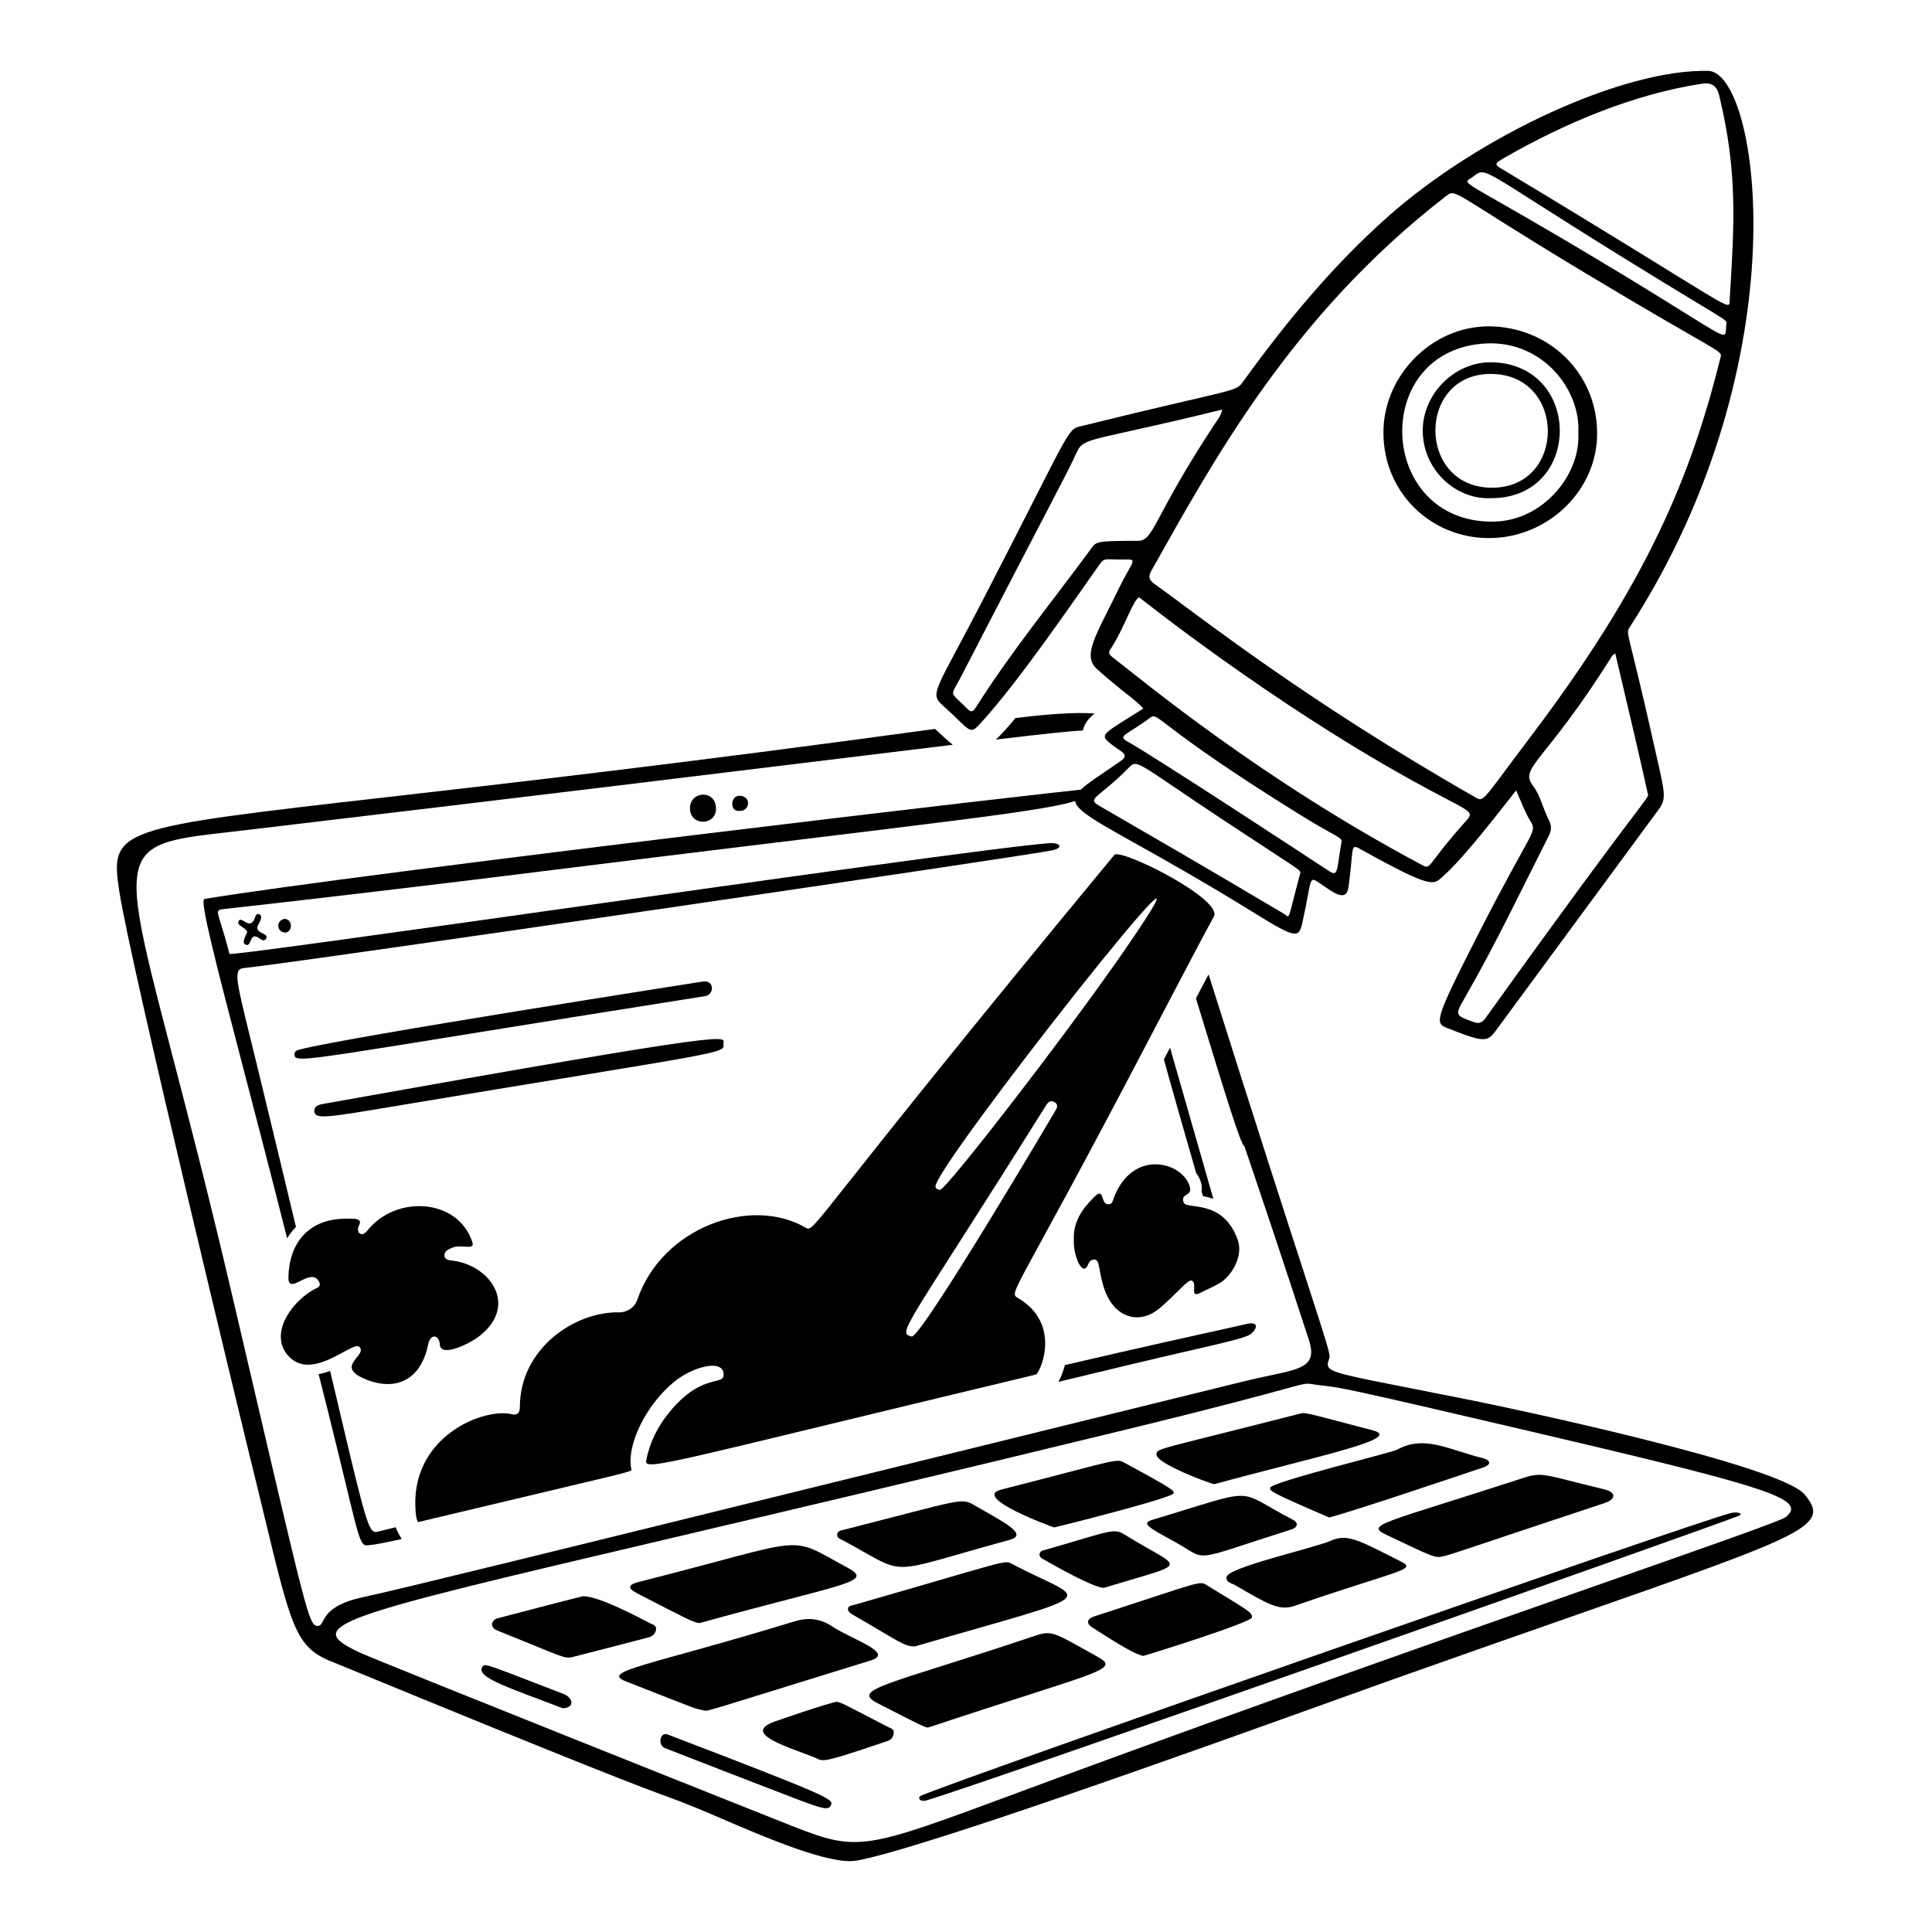 <?xml version="1.0" encoding="UTF-8" standalone="no"?>
<svg xmlns="http://www.w3.org/2000/svg" fill="none" viewBox="0 0 400 400" height="400" width="400" data-id="Be-Productive--Streamline-Brooklyn.svg"><desc>Be Productive Streamline Illustration: https://streamlinehq.com</desc><g id="Be-Productive--Streamline-Brooklyn.svg"><g id="laptop"><path id="vector" fill="#000000" d="M60.974 218.332c-0.016 -0.82 0.672 -0.922 1.338 -1.098 9.416 -2.484 83.132 -14.008 83.182 -14.016 2.468 -0.366 2.434 2.712 0.492 3.02 -82.508 13.038 -84.97 14.236 -85.012 12.092v0.002Z" stroke-width="1"></path><path id="vector_2" fill="#000000" d="M65.092 230.184c-0.14 -1.262 1.036 -1.494 1.97 -1.662 89.064 -15.922 82.54 -13.93 82.72 -12.362 0.24 2.086 0.272 1.452 -70.544 13.278 -11.408 1.906 -13.978 2.282 -14.148 0.744l0.002 0.002Z" stroke-width="1"></path><path id="vector_3" fill="#000000" d="M148.24 167.495c-0.064 3.56 -5.554 3.568 -5.382 -0.316 0.156 -3.512 5.454 -3.684 5.382 0.316Z" stroke-width="1"></path><path id="vector_4" fill="#000000" d="M51.204 192.937c-0.476 -1.006 -2.226 -1.304 -1.838 -2.166 0.65 -1.448 2.45 2.346 3.504 -1.014 0.292 -0.932 1.434 -0.52 1.162 0.472 -0.368 1.346 -1.7 2.062 0.352 3.016 0.368 0.172 1.048 0.454 0.74 1.042 -0.342 0.654 -0.918 0.36 -1.378 0.016 -2.176 -1.632 -1.574 1.902 -2.876 1.282 -0.796 -0.38 -0.268 -1.314 0.332 -2.646l0.002 -0.002Z" stroke-width="1"></path><path id="vector_5" fill="#000000" d="M153.066 167.891c-2.01 0.26 -1.95 -3.312 0.204 -3.128 2.39 0.204 1.974 3.268 -0.204 3.128Z" stroke-width="1"></path><path id="vector_6" fill="#000000" d="M58.968 190.238c1.874 0.22 1.51 2.996 -0.076 2.824 -1.67 -0.182 -1.746 -2.594 0.076 -2.824Z" stroke-width="1"></path><path id="vector_7" fill="#000000" d="M146.062 354.194c-2.598 -0.572 -0.124 0.342 -16.514 -6.098 -5.37 -2.11 4.922 -3.228 34.874 -12.386 2.92 -0.892 5.398 -0.63 7.908 1.046 3.984 2.658 13.006 5.462 7.932 7.028 -34.036 10.506 -32.418 10.118 -34.2 10.412v-0.002Z" stroke-width="1"></path><path id="vector_8" fill="#000000" d="M192.204 357.658c-0.672 -0.02 -0.396 0.164 -10.504 -5.018 -5.766 -2.956 2.31 -3.784 33.012 -14.108 3.252 -1.094 4.186 -0.112 12.518 4.48 5.002 2.758 0.092 2.964 -35.026 14.644v0.002Z" stroke-width="1"></path><path id="vector_9" fill="#000000" d="M144.816 336.05c-1.582 -0.272 -2.42 -0.776 -12.862 -6.146 -2.202 -1.132 -1.782 -1.852 0.2 -2.354 36.338 -9.202 30.416 -9.936 43.246 -3.016 5.738 3.096 -0.388 3.132 -30.584 11.516Z" stroke-width="1"></path><path id="vector_10" fill="#000000" d="M189.388 340.882c-2.322 -0.076 -2.79 -0.762 -12.95 -6.648 -0.456 -0.264 -0.872 -0.632 -0.872 -1.09 0 -0.696 0.746 -0.72 1.226 -0.856 32.532 -9.33 31.042 -9.39 32.824 -8.45 15.638 8.254 20.238 5.256 -20.226 17.04l-0.002 0.004Z" stroke-width="1"></path><path id="vector_11" fill="#000000" d="M297.988 322.36c-1.318 -0.02 -1.842 -0.258 -10.904 -4.564 -4.582 -2.178 -1.008 -2.272 28.418 -11.84 3.976 -1.294 4.366 -0.538 16.614 2.386 2.646 0.632 2.366 2.086 0.184 2.812 -34.254 11.382 -32.266 10.88 -34.312 11.208v-0.002Z" stroke-width="1"></path><path id="vector_12" fill="#000000" d="M359.972 313.838c-6.986 2.776 -157.726 55.944 -168.2 58.922 -1.288 0.366 -2.02 -0.596 -0.958 -1.042 9.43 -3.96 159.91 -56.57 167.566 -58.462 1.344 -0.332 2.714 0.136 1.592 0.582Z" stroke-width="1"></path><path id="vector_13" fill="#000000" d="M251.418 307.28c-0.966 -0.128 -12.348 -4.374 -11.984 -6.23 0.246 -1.266 -0.146 -0.73 29.472 -8.308 1.454 -0.372 0.636 -0.444 15.324 3.4 6.624 1.734 -11.82 5.39 -32.812 11.14v-0.002Z" stroke-width="1"></path><path id="vector_14" fill="#000000" d="M275.208 314.188c-12.566 -5.406 -12.276 -5.498 -12.23 -6.146 0.084 -1.194 25.178 -7.296 26.224 -7.876 5.724 -3.172 10.664 -0.028 17.788 1.726 1.494 0.368 1.986 1.296 0.064 1.938 -7.942 2.65 -24.946 8.422 -31.846 10.36v-0.002Z" stroke-width="1"></path><path id="vector_15" fill="#000000" d="M201.646 311.596c5.838 3.386 11.524 6.086 7.372 7.22 -26.596 7.254 -20.448 7.628 -34.526 0.084 -0.524 -0.28 -1.242 -0.472 -1.162 -1.222 0.08 -0.75 0.796 -0.804 1.378 -0.954 24.36 -6.224 24.266 -6.678 26.936 -5.13l0.002 0.002Z" stroke-width="1"></path><path id="vector_16" fill="#000000" d="M255.62 328.134c-0.646 -0.376 -1.834 -0.48 -1.67 -1.642 0.282 -2.006 18.016 -5.946 21.54 -7.488 3.524 -1.542 5.678 -0.184 14.608 4.32 3.412 1.722 -0.656 1.752 -22.044 9.138 -3.156 1.09 -5.338 -0.194 -12.434 -4.328Z" stroke-width="1"></path><path id="vector_17" fill="#000000" d="M218.232 316.232c-0.616 -0.18 -17.142 -6.248 -10.956 -7.824 25.734 -6.556 23.602 -6.592 26.004 -5.298 10.086 5.43 9.742 5.546 9.702 6.054 -0.072 0.936 -24.106 6.98 -24.75 7.068Z" stroke-width="1"></path><path id="vector_18" fill="#000000" d="M236.704 342.838c-2.23 -0.392 -8.032 -4.326 -10.496 -5.85 -1.386 -0.858 -1.194 -1.832 0.356 -2.334 23.106 -7.5 21.668 -7.456 23.53 -6.314 8.642 5.298 9.114 5.462 9.118 6.506 0.004 1.044 -21.544 7.748 -22.508 7.992Z" stroke-width="1"></path><path id="vector_19" fill="#000000" d="M120.738 330.476c3.288 0.036 10.798 4.02 13.906 5.626 0.512 0.264 1.36 0.392 1.166 1.374 -0.164 0.828 -0.728 1.278 -1.438 1.49 -0.964 0.286 -15.784 4.096 -15.836 4.108 -1.736 0.396 -1.592 0.138 -15.576 -5.498 -1.73 -0.698 -1.158 -2.21 0.064 -2.53 18.812 -4.93 17.76 -4.572 17.714 -4.568v-0.002Z" stroke-width="1"></path><path id="vector_20" fill="#000000" d="M267.708 314.666c1.222 0.632 0.908 1.598 -0.308 1.982 -21.902 6.926 -16.862 6.548 -24.406 2.442 -4.954 -2.694 -6.84 -3.704 -4.472 -4.412 22.716 -6.804 16.726 -6.47 29.188 -0.012h-0.002Z" stroke-width="1"></path><path id="vector_21" fill="#000000" d="M173.284 352.32c1.63 0.54 0.1 -0.188 10.588 5.238 0.524 0.272 1.248 0.4 1.17 1.19 -0.074 0.744 -0.388 1.4 -1.182 1.67 -15.178 5.156 -13.154 4.196 -15.572 3.288 -6.446 -2.422 -14.494 -4.962 -7.792 -7.316 1.298 -0.456 10.764 -3.728 12.79 -4.068l-0.002 -0.002Z" stroke-width="1"></path><path id="vector_22" fill="#000000" d="M228.618 328.736c-1.918 0.164 -10.648 -4.774 -12.31 -5.75 -0.504 -0.296 -1.214 -0.548 -1.07 -1.298 0.116 -0.604 0.776 -0.696 1.29 -0.844 13.614 -3.93 14.042 -4.524 16.31 -3.12 12.198 7.56 14.072 5.394 -4.22 11.012Z" stroke-width="1"></path><path id="vector_23" fill="#000000" d="M138.158 359.078c33.24 12.726 34.428 13.414 33.916 14.58 -0.482 1.096 -1.104 1.124 -7.384 -1.274 -5.318 -2.03 -24.89 -9.6 -27.066 -10.48 -1.47 -0.594 -1.002 -3.312 0.532 -2.828l0.002 0.002Z" stroke-width="1"></path><path id="vector_24" fill="#000000" d="M116.502 353.668c-11.004 -4.204 -17.81 -6.322 -16.71 -8.434 0.536 -1.03 0.308 -0.866 16.838 5.462 2.102 0.804 2.386 2.92 -0.128 2.972Z" stroke-width="1"></path><path id="Subtract" fill="#000000" fill-rule="evenodd" d="M252.1 275.456c2.86 -0.632 4.658 -1.028 5.774 -1.3h0.002c3.556 -0.868 1.868 1.742 0.688 2.282 -1.664 0.76 -5.152 1.562 -11.746 3.078 -3.636 0.836 -8.216 1.89 -13.954 3.272l-12.616 3.04c-0.372 0.09 -0.744 0.18 -1.114 0.27 0.528 -0.962 1.002 -2.148 1.348 -3.478 16.452 -3.82 26.05 -5.936 31.618 -7.164Zm-170.176 40.742c-1.151 0.286 -2.309 0.574 -3.474 0.864 -0.309 0.078 -0.574 0.144 -0.823 0.104 -1.516 -0.232 -2.44 -4.324 -9.28 -33.328 -0.826 0.302 -1.622 0.518 -2.384 0.66 0.742 2.98 1.324 5.246 1.534 6.066 0.043 0.17 0.071 0.278 0.081 0.316 6.157 24.642 6.587 28.614 8.04 29.032 0.285 0.082 0.608 0.026 1.022 -0.036 0.829 -0.054 2.405 -0.326 6.535 -1.24 -0.578 -0.962 -0.975 -1.666 -1.251 -2.438Zm-22.473 -59.812c0.533 -0.892 1.15 -1.674 1.825 -2.358 -2.275 -9.52 -4.906 -20.462 -7.96 -33.036 -0.558 -2.298 -1.062 -4.344 -1.51 -6.164 -2.952 -11.996 -3.489 -14.176 -1.384 -14.394 11.74 -1.208 163.234 -23.396 167.47 -24.39 2.482 -0.582 1.442 -1.62 -0.528 -1.482 -8.962 0.626 -58.368 7.588 -101.602 13.681 -36.253 5.109 -68.167 9.606 -68.258 9.243 -0.72 -2.851 -1.332 -4.803 -1.754 -6.148 -0.871 -2.778 -0.93 -2.966 0.556 -3.13 24.354 -2.692 51.503 -6.033 55.992 -6.585 0.418 -0.051 0.639 -0.079 0.644 -0.079 25.852 -3.227 46.256 -5.71 62.362 -7.67 54.598 -6.643 59.814 -7.278 60.51 -10.55 -3.256 0 -153.438 17.788 -183.482 22.794 -1.055 0.176 2.341 13.198 8.053 35.1 2.607 9.998 5.697 21.846 9.066 35.168Z" clip-rule="evenodd" stroke-width="1"></path><path id="Subtract_2" fill="#000000" fill-rule="evenodd" d="M210.242 148.664c5.858 -0.711 12.318 -1.298 16.356 -0.921 -1.304 1.07 -2.098 2.116 -2.398 3.498 -2.746 0.128 -7.85 0.67 -18.018 1.881 1.174 -1.104 2.506 -2.572 4.06 -4.458Zm-16.649 2.252c-51.954 7.107 -88.199 11.24 -113.398 14.113 -56.288 6.418 -57.462 6.552 -55.496 19.512 2.286 15.076 26.58 115.196 26.592 115.244 1.341 5.402 2.475 10.104 3.464 14.206 5.459 22.634 6.507 26.978 13.534 29.87 55.425 22.806 64.481 26.138 69.706 28.062 1.898 0.698 3.29 1.21 6.216 2.402 1.391 0.568 3.107 1.306 5.027 2.132 9.035 3.886 22.582 9.716 28.045 8.772 12.903 -2.23 71.492 -23.294 99.538 -33.378l0.004 -0.002 0.006 -0.002 0.044 -0.016 0.006 -0.002c4.818 -1.732 8.73 -3.14 11.348 -4.068 14.368 -5.098 26.51 -9.344 36.738 -12.92l0.004 -0.002c49.45 -17.292 54.084 -18.912 48.654 -25.42 -5.162 -6.186 -62.286 -18.164 -68.478 -19.408 -5.258 -1.056 -9.624 -1.914 -13.246 -2.624 -13.446 -2.638 -16.62 -3.262 -16.964 -4.608 -0.108 -0.416 0.056 -0.9 0.272 -1.536l0.034 -0.102c0.236 -0.7 -0.678 -3.518 -4.986 -16.79 -3.702 -11.398 -9.904 -30.508 -20.032 -62.61 -0.4 0.754 -0.826 1.556 -1.276 2.41 -0.444 0.844 -0.892 1.692 -1.34 2.546 0.446 1.454 0.884 2.888 1.314 4.294 4.522 14.792 8.092 26.472 8.712 26.296 3.476 10.21 7.864 23.278 13.342 40.07 1.746 5.352 -1.206 5.976 -8.068 7.428l-0.002 0c-1.558 0.33 -3.318 0.702 -5.272 1.182 -29.698 7.3 -57.276 14.098 -81.548 20.082l-0.004 0c-55.992 13.802 -94.401 23.27 -100.712 24.582 -6.58 1.37 -7.809 3.686 -8.509 5.004 -0.362 0.682 -0.582 1.096 -1.329 0.974h-0.002c-1.533 -0.252 -2.393 -3.93 -12.96 -49.162 -1.382 -5.914 -2.929 -12.54 -4.666 -19.96 -4.789 -20.46 -8.933 -36.364 -12.163 -48.76l-0 0c-6.89 -26.445 -9.624 -36.934 -5.594 -41.676 2.649 -3.117 8.221 -3.751 17.456 -4.8l0 0c1.253 -0.142 2.574 -0.293 3.964 -0.458 61.558 -7.31 101.279 -12.169 127.035 -15.319 7.273 -0.89 13.433 -1.643 18.657 -2.277 -0.878 -0.693 -1.822 -1.568 -2.9 -2.568l-0.002 -0.002 -0.018 -0.017c-0.243 -0.225 -0.492 -0.457 -0.749 -0.693Zm54.057 91.928c-2.07 -7.122 -4.382 -15.27 -6.688 -23.486l1.286 -2.45 8.964 31.302c-0.762 -0.272 -1.496 -0.45 -2.16 -0.578 -0.094 -0.314 -0.186 -0.63 -0.28 -0.948 0.22 -1.292 -0.224 -2.634 -1.122 -3.84Zm81.68 85.838 -0.002 0.002c-28.562 10.012 -68.882 24.148 -109.65 39.162 -3.6 1.326 -6.882 2.544 -9.884 3.656 -30.719 11.394 -32.101 11.908 -45.472 6.68 -3.26 -1.274 -85.676 -34.126 -89.648 -35.954 -12.45 -5.734 -6.174 -7.208 63.98 -23.704l0.004 -0.002c23.646 -5.56 54.549 -12.826 94.438 -22.536 19.368 -4.714 28.328 -7.166 32.794 -8.388 4.416 -1.21 4.44 -1.216 5.784 -1.018 1.134 0.166 1.888 0.254 2.56 0.334 3.302 0.386 4.61 0.538 39.004 8.584 52.968 12.392 61.16 14.786 56.46 18.616v-0.002c-0.902 0.734 -16.546 6.22 -40.368 14.57Z" clip-rule="evenodd" stroke-width="1"></path></g><g id="smoke"><path id="vector_25" fill="#000000" d="M230.788 176.908c-62.888 76.042 -62.086 78.378 -63.9 77.314 -11.456 -6.716 -29.802 -0.104 -34.938 14.86 -0.56 1.63 -2.126 2.664 -3.848 2.63 -9.01 -0.172 -20.426 7.38 -20.474 19.588 -0.004 1.266 -0.506 1.78 -1.758 1.482 -5.632 -1.342 -21.164 4.566 -19.81 20.314 0.08 0.93 0.22 1.594 0.484 2.042 44.264 -10.556 44.3 -10.37 44.184 -10.896 -1.138 -5.096 3.198 -13.67 9.074 -18.328 3.594 -2.848 9.582 -4.544 9.99 -1.65 0.426 3.02 -4.2 -0.51 -11.296 8.236 -2.368 2.918 -4.022 6.216 -4.714 9.93 -0.42 2.26 5.228 0.228 80.774 -17.864 1.302 -1.438 4.864 -10.758 -3.808 -15.836 -2.034 -1.19 -0.684 -0.346 26.428 -52.176 2.046 -3.912 11.918 -22.784 14.14 -26.804 1.894 -3.428 -18.044 -13.61 -20.53 -12.846l0.002 0.004Zm-12.47 53.37c-0.04 0.068 -27.25 46.222 -29.532 46.438 -3.216 -0.76 -1.422 -1.256 27.562 -47.498 0.448 -0.714 0.904 -1.596 1.914 -1.062 1.084 0.574 0.468 1.402 0.056 2.122Zm14.772 -33.924c-11.894 17.274 -37.024 49.79 -38.462 49.994 -0.456 -0.016 -0.794 -0.192 -0.938 -0.588 -1.148 -3.174 66.474 -88.726 39.398 -49.404l0.002 -0.002Z" stroke-width="1"></path><path id="vector_26" fill="#000000" d="M222.324 256.802c-0.184 -3.904 1.81 -6.604 4.292 -9.042 2.146 -2.106 1.11 1.652 2.916 1.578 0.78 -0.032 0.848 -0.748 1.062 -1.31 3.818 -10.068 13.786 -7.62 15.636 -2.686 0.956 2.548 -1.916 1.49 -1.17 3.628 0.55 1.574 8.09 -0.924 11.2 7.72 1.184 3.292 -1.174 7.476 -3.832 9.026 -1.25 0.728 -2.604 1.28 -3.9 1.938 -2.436 1.238 -0.444 -1.95 -1.806 -2.53 -0.748 -0.32 -3.222 2.864 -6.632 5.73 -3.86 3.244 -8.412 2.194 -10.732 -2.294 -1.878 -3.632 -1.482 -7.504 -2.55 -7.744 -0.784 -0.176 -1.278 0.328 -1.538 0.994 -1.062 2.718 -3.052 -1.646 -2.948 -5.006l0.002 -0.002Z" stroke-width="1"></path><path id="vector_27" fill="#000000" d="M71.83 252.308c1.694 0.016 3.292 -0.1 2.478 1.47 -0.656 1.27 0.474 2.612 1.77 0.982 5.91 -7.432 18.71 -6.66 21.7 2.354 0.646 1.946 -2.214 0.336 -4.236 1.25 -0.736 0.332 -1.586 0.64 -1.522 1.59 0.064 0.95 1.03 0.96 1.694 1.046 7.998 1.024 13.682 9.51 5.334 15.776 -2.006 1.506 -7.852 4.356 -7.988 1.57 -0.096 -1.95 -1.918 -2.386 -2.406 -0.012 -1.696 8.264 -7.738 9.732 -13.694 6.9 -5.294 -2.518 1.092 -4.608 -0.528 -6.358 -1.334 -1.44 -9.506 7.086 -14.512 2.078 -4.228 -4.23 -0.248 -10.856 4.93 -13.914 0.63 -0.372 1.754 -0.554 1.218 -1.634 -1.672 -3.36 -6.404 3.068 -6.35 -0.924 0.09 -6.724 3.836 -12.246 12.116 -12.17l-0.004 -0.004Z" stroke-width="1"></path></g><g id="rocket"><path id="vector_28" fill="#000000" d="M337.444 129.803c35.752 -55.362 26.756 -114.852 16.25 -115.124 -17.346 -0.45 -47.19 13.186 -66.34 30.176 -11.228 9.962 -20.766 21.458 -29.564 33.584 -2.222 3.064 0.366 1.296 -33.616 9.71 -3.448 0.854 -1.58 -0.904 -20.646 36.006 -9.814 18.996 -11.208 19.352 -8.296 21.94 6.01 5.342 5.346 6.356 8.072 3.332 7.922 -8.788 17.958 -23.558 24.21 -32.366 1.27 -1.79 1.018 -1.134 6.058 -1.218 1.958 -0.032 0.476 1.034 -1.854 5.85 -4.752 9.822 -7.796 14.008 -4.54 16.886 5.914 5.23 7.572 5.982 9.546 8.108 -8.364 5.334 -9.258 5.29 -6.764 7.308 2.186 1.77 4.108 2.146 1.962 3.64 -16.342 11.372 -13.758 5.696 28.002 31.526 8.422 5.21 8.998 5.102 9.718 1.862 2.014 -9.068 1.252 -9.77 3.516 -8.22 2.822 1.932 5.588 4.192 6.046 0.8 1.082 -8.01 0.324 -8.982 2.306 -7.88 15.522 8.618 15.224 7.5 17.406 5.562 4.324 -3.84 11.904 -13.754 14.976 -17.638 1.022 2.254 1.766 4.384 2.912 6.274 1.55 2.562 0.612 1.218 -10.616 23.232 -9.562 18.747 -9.138 18.671 -6.318 19.785 8.186 3.234 8.104 2.794 10.464 -0.428l32.904 -44.683c1.986 -2.658 1.546 -3.144 -1.126 -15.072 -5.09 -22.736 -5.618 -21.484 -4.668 -22.952Zm-25.768 -97.252c12.38 -7.088 26.584 -13.07 40.688 -15.216 1.998 -0.304 3.094 0.42 3.58 2.434 3.846 15.952 3.13 26.548 2.17 42.21 -0.168 2.75 2.322 2.794 -45.922 -26.252 -2.8 -1.686 -3.3 -1.582 -0.516 -3.176Zm-6.564 3.936c2.662 -2.062 1.436 -1.42 30.89 16.81 21.646 13.4 21.652 12.794 21.422 13.762 -0.54 4.332 3.088 4.208 -33.356 -17.31 -22.976 -13.566 -21.344 -11.412 -18.956 -13.262Zm-79.148 77.022c-8.518 11.584 -16.73 21.564 -23.946 32.988 -0.548 0.868 -0.968 1.048 -1.786 0.216 -3.756 -3.824 -3.536 -2.202 -1.25 -6.636 19.156 -37.122 21.66 -41.424 24.022 -46.586 1.402 -3.064 3.436 -2.122 30.052 -8.702 -0.272 1.346 -1.022 2.178 -1.598 3.052 -13.002 19.752 -12.45 24.158 -15.958 24.142 -8.626 -0.042 -8.59 0.236 -9.538 1.526h0.002Zm43.218 67.356c-2.81 10.454 -1.946 9.142 -3.472 8.252 -6.466 -3.764 -9.622 -5.812 -38.18 -22.324 -2.638 -1.526 0.076 -1.648 6.042 -7.72 1.998 -2.034 1.152 -1.56 20.002 10.896 15.884 10.496 15.82 10.106 15.608 10.896Zm8.534 -6.386c-1.026 5.87 -0.596 7.156 -2.654 5.802 -5.382 -3.54 -35.578 -23.346 -41.644 -26.768 -2.178 -1.23 -0.012 -1.362 4.608 -4.854 1.966 -1.486 0.554 1.086 31.514 20.262 7.168 4.44 8.61 4.464 8.176 5.558Zm25.82 -4.528c-8.57 9.574 -7.096 10.214 -9.266 9.058 -33.092 -17.634 -57.352 -37.846 -63.996 -42.994 -0.62 -0.48 -0.864 -0.84 -0.356 -1.614 2.884 -4.384 4.862 -10.668 5.962 -10.704 0.916 0.668 26.694 21.32 56.02 37.632 12.482 6.942 13.618 6.406 11.636 8.622Zm1.862 -4.902c-35.814 -20.48 -57.238 -37.636 -66.412 -44.18 -1.062 -0.756 -1.318 -1.462 -0.604 -2.722 12.49 -22.088 28.732 -52.57 60.898 -77.46 2.322 -1.798 0.7 -1.126 28.912 15.832 28.212 16.958 28.418 15.94 28.038 17.462 -6.118 24.554 -15.024 46.41 -39.326 78.536 -10.286 13.598 -9.618 13.608 -11.504 12.53l-0.002 0.002Zm2.138 45.773c-0.658 0.916 -1.334 1.184 -2.458 0.772 -3.81 -1.392 -3.898 -1.392 -1.866 -4.914 6.322 -10.949 11.736 -22.365 17.45 -33.631 0.606 -1.194 0.588 -2.174 -0.052 -3.408 -1.174 -2.258 -1.682 -4.966 -3.196 -6.92 -3.002 -3.876 2.398 -4.654 16.358 -26.928 0.088 -0.14 0.268 -0.224 0.648 -0.524 6.884 29.036 6.606 28.708 6.752 29.08 0.378 0.97 -0.246 -0.104 -33.636 46.473Z" stroke-width="1"></path><path id="vector_29" fill="#000000" d="M309.428 67.595c12.27 0.68 21.658 10.572 21.222 22.932 -0.418 11.848 -11.152 21.528 -23.626 20.846 -11.776 -0.644 -21.098 -10.36 -20.578 -22.776 0.482 -11.496 10.724 -21.68 22.98 -21.002h0.002Zm17.338 22.048c0.564 -8.854 -7.308 -19.068 -18.98 -18.54 -24.286 1.098 -22.764 37.356 1.546 36.888 10.202 -0.196 17.956 -9.79 17.434 -18.348Z" stroke-width="1"></path><path id="vector_30" fill="#000000" d="M308.584 103.14c-7.18 0.324 -14.024 -5.902 -14.02 -13.982 0.004 -7.716 6.752 -14.392 14.464 -14.152 18.704 0.584 18.528 28.31 -0.444 28.134Zm0.34 -2.162c15.34 -0.016 15.412 -23.192 0.076 -23.558 -15.704 -0.374 -15.784 23.574 -0.076 23.558Z" stroke-width="1"></path></g></g></svg>
